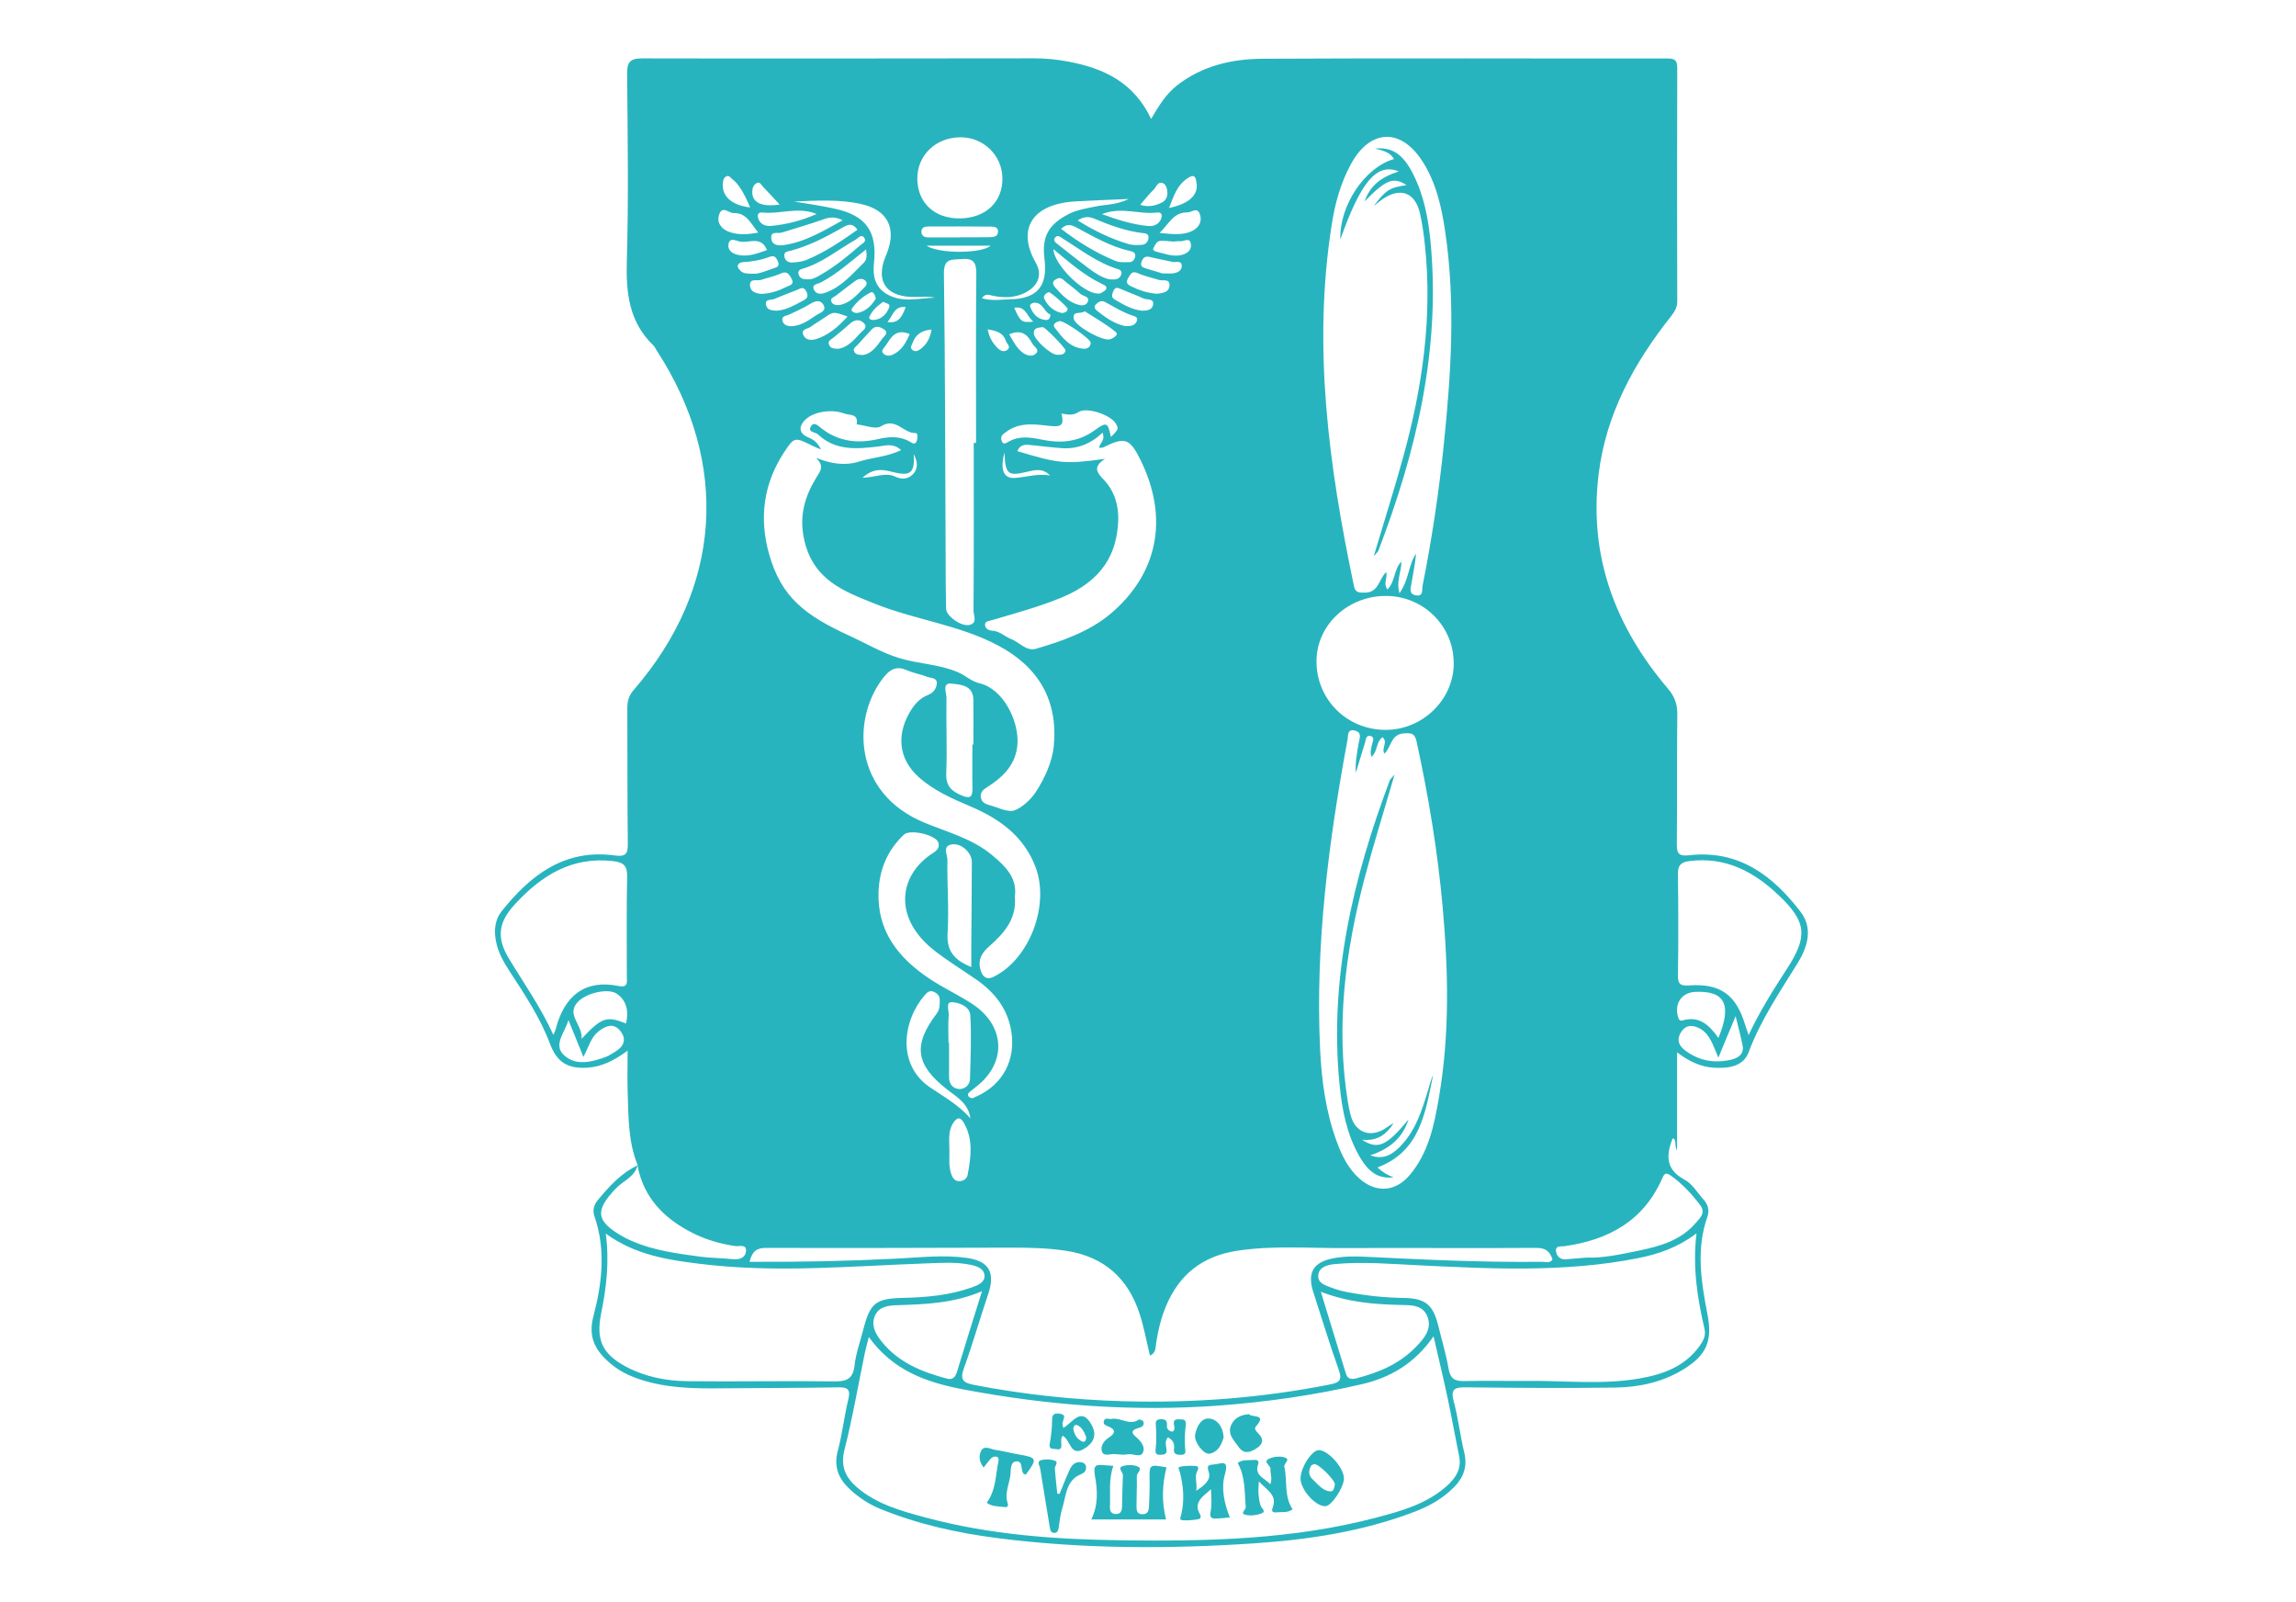 <?xml version="1.0" encoding="UTF-8"?> <svg xmlns="http://www.w3.org/2000/svg" id="_Слой_2" data-name=" Слой 2" viewBox="0 0 374.86 261.46"><defs><style> .cls-1 { fill: #28b4be; stroke-width: 0px; } </style></defs><path class="cls-1" d="M104.13,190.23c-1.58-3.79-1.51-7.83-1.65-11.82-.08-2.16-.01-4.33-.01-6.91-2.21,1.62-4.2,2.63-6.54,2.78-3.25.21-5-.87-6.14-3.91-1.59-4.24-4.08-7.97-6.53-11.73-1.03-1.59-1.97-3.2-2.31-5.12-.31-1.73-.12-3.42.92-4.73,4.7-5.93,10.32-10.26,18.48-9.15,1.94.26,2.17-.36,2.15-2.05-.09-7.32-.04-14.64-.08-21.96,0-1.14.22-2.05,1.02-2.98,14.4-16.58,15.79-36.91,3.84-55.34-.21-.33-.38-.71-.66-.98-3.94-3.82-4.43-8.55-4.28-13.77.3-10.14.13-20.3.05-30.46-.02-1.88.39-2.57,2.43-2.57,21.33.05,42.66,0,63.99-.01,1.89,0,3.76.18,5.63.54,5.73,1.08,10.66,3.34,13.5,9.35,1.29-2.2,2.46-4.09,4.26-5.49,4.12-3.21,8.98-4.3,13.97-4.33,22.04-.12,44.08-.02,66.11-.04,1.28,0,1.56.4,1.56,1.6-.04,12.67-.04,25.34,0,38.02,0,1.04-.43,1.71-1.03,2.48-6.06,7.64-10.64,16.01-11.82,25.86-1.6,13.33,2.75,24.8,11.29,34.85,1.1,1.29,1.59,2.52,1.57,4.21-.09,7.08,0,14.17-.08,21.25-.02,1.6.44,1.97,2.01,1.79,8.07-.93,13.67,3.3,18.21,9.25,2,2.62,1.18,5.61-.42,8.23-2.92,4.76-6.09,9.34-8.06,14.64-.89,2.39-3.3,2.68-5.61,2.56-2.15-.11-4.06-.98-6.09-2.51v16.02c-.51-.83.02-1.57-.64-2-.06.07-.12.12-.15.19-1.02,2.7-1.02,4.96,2.01,6.57,1.25.66,2.08,2.11,3.08,3.22.75.82,1.02,1.77.65,2.84-1.86,5.28-1.02,10.57,0,15.84.86,4.42-.07,6.74-4.03,9.14-3.39,2.05-7.19,2.85-11.07,2.9-8.1.11-16.21.05-24.32-.04-1.81-.02-2.55.25-1.99,2.31.74,2.73,1.04,5.57,1.71,8.31.55,2.24-.06,4.02-1.59,5.6-1.84,1.9-4.08,3.16-6.54,4.1-8.4,3.2-17.18,4.54-26.07,5.14-14,.94-28,.94-41.95-.84-6.57-.84-13.01-2.26-19.17-4.77-1.85-.75-3.48-1.83-4.94-3.17-1.87-1.72-2.73-3.69-2.01-6.33.73-2.73,1.03-5.57,1.7-8.32.39-1.6.03-2.06-1.61-2.03-5.82.11-11.65.09-17.47.15-4.49.04-8.97.15-13.37-.99-2.31-.6-4.5-1.46-6.34-3.02-2.4-2.03-3.75-4.2-2.81-7.76,1.4-5.33,2.06-10.84.17-16.28-.34-.99-.12-1.85.53-2.64,1.86-2.26,3.8-4.41,6.5-5.69-.47,1.89-2.31,2.5-3.48,3.71-3.56,3.69-3.35,5.41,1.17,7.96.48.27.98.5,1.48.71,3.5,1.52,7.25,2,10.98,2.51,1.79.24,3.61.23,5.4.42,1.11.12,2.05-.23,2.16-1.28.13-1.24-1.11-.77-1.75-.86-2.44-.35-4.78-1.03-6.96-2.13-4.62-2.33-8.01-5.72-9.01-11.04ZM141.86,218.23c-.28,1.1-.51,1.9-.68,2.71-1.08,5.23-1.98,10.51-3.3,15.69-.69,2.74.16,4.56,2.1,6.21,3.23,2.73,7.2,3.81,11.13,4.87,10.48,2.82,21.23,3.58,32.02,3.72,14.02.19,28.02-.12,41.7-3.74,4.02-1.06,8.06-2.2,11.3-5.05,1.48-1.31,2.53-2.8,2.1-4.94-.66-3.23-1.24-6.48-1.93-9.71-.67-3.17-1.44-6.31-2.25-9.86-3.06,4.43-7.06,6.74-11.67,7.81-7.74,1.8-15.6,2.93-23.54,3.51-13.98,1.01-27.81-.05-41.57-2.65-6.02-1.14-11.5-3.09-15.43-8.56ZM122.38,205.97c8.2.05,16.14-.12,24.07-.52,3.77-.19,7.54-.64,11.31-.13,3.74.51,4.78,2.39,3.57,5.95-1.36,4.02-2.52,8.11-3.96,12.09-.69,1.9-.08,2.37,1.68,2.71,8.05,1.55,16.17,2.43,24.36,2.66,11.36.32,22.63-.53,33.79-2.75,1.44-.29,1.97-.68,1.4-2.3-1.51-4.22-2.8-8.51-4.18-12.76-1.01-3.12-.05-4.86,3.15-5.5,1.78-.36,3.59-.36,5.41-.27,9.59.47,19.17.93,28.78.82.57,0,1.26.29,1.71-.36-.41-1.4-1.18-1.93-2.73-1.91-10.38.08-20.77-.03-31.16.03-5.89.04-11.8-.46-17.68.45-5.53.86-9.35,3.83-11.51,8.98-.83,1.98-1.32,4.03-1.64,6.14-.11.7,0,1.53-1,1.99-.57-2.36-.97-4.6-1.66-6.74-1.87-5.84-5.78-9.39-11.94-10.36-2.97-.46-5.95-.54-8.94-.53-13.38.03-26.75.09-40.13.04-1.57,0-2.27.56-2.71,2.28ZM228.49,96.84c1.58-2.25,1.44-4.64,2.71-6.47-.16,1.65-.48,3.26-.76,4.88-.13.76-.46,1.68.67,1.92,1.34.28,1.02-.92,1.15-1.56,1.52-7.64,2.68-15.34,3.47-23.09,1.18-11.52,1.93-23.05.24-34.59-.59-4.06-1.47-8.07-3.73-11.59-3.54-5.52-8.56-5.29-11.68.45-1.68,3.08-2.6,6.43-3.13,9.85-3.15,19.93-.47,39.51,3.62,59,.24,1.14.81,1.11,1.84,1.1,2.21-.03,2.23-2.2,3.43-3.37.25,1.04-.53,1.89.21,2.84,1.29-1.26.99-3.2,2.26-4.54.05,1.66-.88,3.11-.3,5.18ZM223.94,123.55c-.32-.81-.05-1.4.06-2.01.1-.5.52-1.2-.24-1.4-.76-.2-.75.63-.9,1.11-.52,1.63-1,3.27-1.5,4.9-.12-1.7.21-3.3.48-4.91.12-.72.57-1.65-.58-1.97-1.33-.37-1.13.79-1.25,1.45-3.09,16.66-5.27,33.41-4.49,50.4.24,5.19.92,10.35,2.74,15.27.82,2.23,1.85,4.35,3.66,5.97,2.72,2.44,5.92,2.2,8.26-.57,3.07-3.66,3.98-8.14,4.75-12.65,1.77-10.31,1.54-20.68.61-31.05-.81-9.1-2.31-18.09-4.25-27.01-.29-1.32-.74-1.45-2.05-1.37-2.21.14-2.07,2.28-3.22,3.31-.53-.91.65-1.87-.3-2.68-1.1.79-.75,2.27-1.79,3.19ZM98.9,201.35c.62,4.67.09,8.88-.75,13.04-.87,4.31.15,6.63,4.13,8.74,3.13,1.65,6.54,2.29,10.01,2.33,7.94.09,15.88-.08,23.81.03,2.05.03,3.17-.32,3.42-2.61.21-1.93.9-3.81,1.39-5.71,1.15-4.51,2.02-5.21,6.6-5.31,3.78-.09,7.53-.43,11.13-1.7.96-.34,2.17-.81,2.1-1.93-.07-1.26-1.42-1.61-2.48-1.81-2.25-.43-4.54-.28-6.82-.2-12.4.44-24.79,1.62-37.19.08-5.32-.66-10.57-1.46-15.35-4.94ZM276.98,201.33c-3.05,2.3-6.2,3.38-9.53,4.04-11.93,2.37-23.96,1.75-35.98,1.16-4.48-.22-8.95-.6-13.43-.2-1.15.1-2.62.4-2.8,1.74-.2,1.44,1.26,1.78,2.34,2.19.73.28,1.49.48,2.26.63,3.09.6,6.21.94,9.37.98,3.52.05,4.77,1.13,5.6,4.49.58,2.37,1.3,4.71,1.7,7.1.28,1.63,1.06,2.01,2.55,1.98,3.46-.08,6.92,0,10.39-.03,6.05-.05,12.12.65,18.14-.38,3.88-.66,7.46-1.93,9.9-5.32.61-.85,1.06-1.67.79-2.82-1.15-4.98-1.96-10-1.3-15.57ZM133.27,74.75c2.42.96,4.67,1.32,7,.59,2.18-.68,4.54-.75,6.85-1.87-1.31-1.2-2.56-.72-3.76-.58-3.48.41-6.94.72-9.8-1.97-.45-.42-1.74-.33-1.17-1.31.52-.89,1.27-.04,1.77.35,2.78,2.13,5.86,2.48,9.17,1.72,1.81-.42,3.58-.55,5.26.44.39.23.85.57,1.1-.18.16-.47.17-1.27-.2-1.25-1.95.11-3.21-2.64-5.64-1.11-.9.57-2.63-.17-3.98-.31.3-1.83-1.13-1.42-2.13-1.8-1.81-.68-4.78-.36-6.21,1-1.23,1.17-1.09,2.29.45,2.94.88.37,1.46.78,2.07,1.96-.74-.31-1.03-.41-1.3-.55-3-1.51-3.06-1.56-4.81,1.13-3.32,5.12-4.01,10.71-2.37,16.5,1.97,6.99,5.8,9.98,13.15,13.34,2.66,1.22,5.19,2.73,8.02,3.61,3.19.99,6.59.99,9.74,2.37,1.19.52,2.1,1.45,3.43,1.76,3.9.92,6.36,6.07,6.22,9.68-.13,3.44-2.25,5.56-4.94,7.27-.62.39-1.17.78-1.05,1.66.12.89.83,1.13,1.49,1.31,1.36.37,2.96,1.23,4.05.81,1.3-.5,2.7-1.85,3.42-2.96,1.45-2.23,2.7-4.92,2.95-7.53.7-7.38-2.43-12.85-9.05-16.38-6.37-3.4-13.63-4.21-20.24-6.87-4.91-1.98-9.87-3.77-11.41-10.19-.96-4.02.05-7.27,1.84-10.22.85-1.4,1.4-1.93.09-3.35ZM90.34,168.92c.19-.43.31-.63.37-.85,1.43-5.7,4.95-8.21,10.27-7.12,1.68.34,1.35-.74,1.36-1.63.01-5.42-.07-10.85.05-16.27.04-1.77-.64-2.29-2.24-2.48-6.79-.81-11.79,2.36-16.12,7.08-2.66,2.9-3,5.39-.97,8.77,2.46,4.08,5.23,7.98,7.28,12.5ZM237.34,108.33c.04-6.03-4.79-10.94-10.88-11.05-6.3-.11-11.5,4.68-11.52,10.64-.02,6.25,4.95,11.21,11.25,11.22,6.05.02,11.12-4.9,11.16-10.81ZM285.49,168.96c1.88-4,4.06-7.43,6.28-10.85,3.41-5.26,3.18-7.64-1.32-11.93-4.08-3.89-8.73-6.38-14.64-5.62-1.34.17-1.88.67-1.86,2.09.07,5.51.09,11.02,0,16.52-.03,1.55.46,1.78,1.89,1.68,5.01-.34,7.59,1.53,9.05,6.33.14.45.3.89.6,1.77ZM165.69,146.39c.33,3.63-1.79,5.97-4.18,8.08-1.19,1.04-1.85,2.16-1.47,3.68.26,1.03.85,1.95,2.18,1.3,5.89-2.88,9.22-11.75,6.83-17.97-1.93-5.01-5.86-7.82-10.55-9.82-3.04-1.3-6.08-2.61-8.56-4.86-3.16-2.87-3.57-6.68-1.52-10.34.8-1.42,1.68-2.47,3.18-3.06.79-.31,1.28-1.02,1.35-1.81.08-.99-.95-.88-1.53-1.1-1.09-.42-2.28-.62-3.36-1.09-1.68-.73-2.72-.19-3.81,1.19-5.2,6.58-5.07,18.88,6.75,23.73,3.79,1.56,7.79,2.58,11.01,5.29,2.12,1.79,4.12,3.67,3.68,6.78ZM180.01,70.63c-1.98,1.88-4.21,2.71-6.73,2.52-1.56-.11-3.12-.31-4.68-.47-.97-.1-1.98-.31-2.5.96,6.82,2.06,7.77,2.15,14.31,1.26-2.14,1.39-1.22,2.33-.13,3.49,1.69,1.79,2.37,4.17,2.29,6.52-.19,5.44-2.55,9.86-9.24,12.63-3.71,1.53-7.57,2.56-11.4,3.7-.43.13-1.08.12-1.11.69-.03.64.56.98,1.11,1.01,1.27.06,2.11.97,3.16,1.38,1.36.52,2.46,2.04,4.06,1.58,4.32-1.26,8.72-2.83,12.09-5.65,7.61-6.37,9.79-15.44,4.93-25.24-1.75-3.52-2.57-3.7-6.05-1.98-.17.09-.42.03-.66.05.03-.79,1.07-1.09.54-2.46ZM158.98,72.29c.13,0,.25,0,.38,0,0-9.2-.05-18.4.04-27.6.02-1.86-.5-2.58-2.39-2.4-1.55.14-2.93-.23-2.9,2.35.21,15.49.21,30.99.28,46.48.01,2.75.01,5.51.07,8.26.02,1.16,2.45,2.92,3.79,2.64,1.41-.3.68-1.58.69-2.35.07-9.12.04-18.25.04-27.37ZM158.77,179.28c.28-.13.49-.23.71-.33,4.26-1.91,6.39-5.97,5.63-10.61-.6-3.66-2.67-6.3-5.61-8.37-2.38-1.67-4.88-3.15-7.16-4.98-6.65-5.37-5.49-12.27-.02-15.74.65-.42,1.15-.91.88-1.72-.44-1.28-4.64-2.22-5.62-1.29-2.64,2.51-3.99,5.6-4.14,9.22-.28,6.47,3.17,10.83,8.18,14.21,2.27,1.54,4.8,2.69,7.1,4.19,5.2,3.42,5.69,9.12,1.22,13.07-.53.47-1.11.88-1.65,1.33-.27.23-.36.54-.07.81.15.14.41.15.57.21ZM160.31,210.78c-4.64,1.97-9.18,2.12-13.74,2.27-1.39.05-2.97.14-3.68,1.63-.72,1.52-.04,2.91.92,4.14,2.75,3.54,6.64,5.12,10.8,6.22.97.26,1.37-.27,1.65-1.17,1.29-4.26,2.64-8.51,4.06-13.08ZM215.65,210.86c1.45,4.75,2.78,9.07,4.1,13.39.28.91.97.93,1.7.74,3.62-.93,7-2.33,9.67-5.07,1.34-1.37,2.71-2.92,1.95-4.96-.78-2.08-2.88-1.9-4.66-1.95-4.18-.11-8.31-.43-12.76-2.15ZM156.78,35.65c4.21-.07,6.97-2.74,6.88-6.65-.09-3.71-3.16-6.64-6.91-6.59-4.01.05-7,2.95-6.98,6.75.02,3.97,2.83,6.56,7.01,6.49ZM259.08,205.28c2.63.1,5.56-.53,8.47-1.13,3.38-.7,6.76-1.63,9.18-4.38.73-.83,1.85-1.75.85-3.06-1.38-1.81-2.91-3.49-4.8-4.81-.68-.48-1-.47-1.36.37-3.03,7-8.77,10.13-15.98,11.15-.55.08-1.48-.13-1.4.77.07.78.6,1.45,1.6,1.37,1.02-.09,2.04-.17,3.44-.28ZM158.76,121.53c.05,0,.11,0,.16,0,0-2.44.02-4.88,0-7.32-.03-2.39-2.17-2.47-3.57-2.62-1.62-.18-.8,1.54-.82,2.35-.08,4.09.13,8.19-.04,12.27-.09,2.08.84,2.93,2.53,3.64,1.49.63,1.78.13,1.75-1.25-.05-2.36-.01-4.72-.01-7.08ZM158.58,157.85c0-1.34,0-2.42,0-3.49.03-4.55.08-9.1.09-13.65,0-1.52-1.71-3.13-3.28-2.87-1.58.26-.7,1.67-.71,2.49-.06,4,.27,8.01.03,12-.17,2.86,1.03,4.38,3.87,5.52ZM173.31,67.51c.29,1.44.4,2.24-1.67,2.04-2.4-.23-5.01-.78-7.34.93-.6.44-.97.68-.8,1.35.23.91.79.48,1.26.22,1.71-.94,3.48-.67,5.27-.3,3.11.66,6.05.42,8.73-1.54,1.92-1.4,2.13-1.27,2.61,1.12,1.25-1.22,1.3-1.36.79-2.21-.84-1.4-4.73-2.74-6.09-1.85-.93.61-1.73.4-2.77.24ZM158.43,182.55c-.31-2.39-2.14-3.43-3.73-4.66-5.22-4.05-5.7-7.24-1.78-12.42.53-.7.51-1.45.51-2.22,0-.72-.44-1.15-1.07-1.39-.65-.24-1.04.2-1.4.61-3.53,4.06-4.66,11.35.99,15.1,2.27,1.51,4.65,2.89,6.48,4.98ZM184.26,32.48c-3.29.15-5.95.24-8.6.39-7.17.39-9.69,4.53-6.55,10.02,1.26,2.2.16,4.12-2.2,5.1-1.58.65-3.21.63-4.86.28-.53-.11-1.13-.46-1.75.41,1.66.49,3.13.2,4.57.18,4.48-.08,6.22-2.15,5.66-6.59-.46-3.59.63-5.59,3.85-7.28,1.42-.75,2.97-.96,4.51-1.29,1.58-.33,3.27-.21,5.38-1.21ZM129.68,32.9c2.21.38,4.45.68,6.64,1.17,5.09,1.12,6.93,3.73,6.37,8.89-.22,2,.14,3.81,1.96,4.96,2.56,1.61,5.31.74,7.98.67-1.28-.28-2.58-.06-3.87-.12-4.17-.18-5.75-2.66-4.22-6.49.12-.29.24-.58.35-.88,1.46-3.99-.06-6.81-4.2-7.77-3.61-.84-7.3-.58-11.01-.44ZM154.86,170.24s.06,0,.09,0c0,1.89-.01,3.78,0,5.66,0,1.13.73,1.85,1.71,1.87.86.02,1.68-.66,1.71-1.64.09-3.46.25-6.93.05-10.38-.08-1.46-1.83-2.12-3.02-2.16-1.04-.03-.45,1.41-.51,2.17-.12,1.48-.03,2.99-.03,4.48ZM94.95,169.57c3.3-3.52,4.1-3.77,7.26-2.5.43-1.9.19-3.66-1.48-4.84-1.33-.94-4.7-.23-6.18,1.12-2.37,2.17.58,3.79.41,6.22ZM92.81,166.5c-.54,1.97-2.53,4.01-.78,5.69,1.94,1.86,4.55,1.2,6.91.32.51-.19.97-.51,1.44-.79,1.33-.8,2.01-1.91.99-3.31-1.12-1.54-2.44-.99-3.68-.03-1.19.93-1.53,2.43-2.44,4.15-.94-2.32-1.69-4.18-2.44-6.03ZM280.55,172.64c-.91-2.1-1.35-3.73-2.86-4.65-1.16-.7-2.31-.79-3.14.36-.77,1.08-.67,2.16.52,3.07,2.29,1.76,4.86,2.18,7.57,1.56,1.04-.24,2.15-.86,1.87-2.3-.27-1.41-.66-2.81-1.14-4.81-.64,1.54-1.02,2.46-1.41,3.38-.39.93-.77,1.86-1.4,3.38ZM280.56,169.42c2.27-5.47,1.02-7.73-3.79-7.51-2.22.1-3.44,1.93-2.8,4.09.14.46.3.7.78.56,2.62-.75,4.28.68,5.8,2.86ZM155.01,187.71c.02,1.32-.16,2.65.3,3.94.22.63.56,1.15,1.29,1.16.7,0,1.28-.41,1.39-1.05.52-2.84.94-5.69-.58-8.4-.62-1.11-1.17-1.02-1.82.01-.86,1.37-.56,2.86-.59,4.33ZM139.98,37.5c-.91-1.35-1.81-.7-2.69-.2-2.6,1.48-5.25,2.83-8.15,3.62-.51.14-1.2.11-1.08.92.11.75.71,1.06,1.37,1.01.77-.05,1.59-.15,2.29-.44,2.97-1.24,5.63-3.03,8.26-4.9ZM173.24,37.35c2.78,2.14,5.68,3.93,8.87,5.24.69.28,1.54.22,2.31.2.5-.02.84-.42.92-.93.09-.62-.37-.78-.85-.89-3.19-.71-5.97-2.36-8.81-3.87-.86-.46-1.57-.58-2.43.25ZM175.95,35.98c2.7,1.68,5.43,3.02,8.37,3.88.65.19,1.4.14,2.1.1.6-.04,1.01-.45,1.09-1.06.1-.83-.55-.8-1.09-.87-2.67-.34-5.18-1.25-7.64-2.29-.96-.41-1.78-.45-2.82.24ZM181.11,45.59c.91.07,1.63.09,1.95-.76.17-.45-.09-.76-.51-.89-3.37-1.02-6.11-3.18-9.04-5-.37-.23-.83-.69-1.24-.16-.4.52.11.84.46,1.12,1.66,1.32,3.32,2.64,5.02,3.91,1.07.79,2.19,1.53,3.36,1.78ZM137.57,35.96c-1.36-.7-2.27-.47-3.27-.11-2.2.78-4.45,1.42-6.68,2.12-.64.2-1.82-.34-1.7.95.11,1.12,1.15,1.21,2.01,1.09,3.5-.49,6.43-2.28,9.64-4.05ZM131.86,45.6c.83.04,1.51-.38,2.18-.77,2.31-1.33,4.37-3.01,6.37-4.76.38-.34,1.14-.62.7-1.25-.48-.68-.99.06-1.39.29-2.92,1.64-5.51,3.86-8.81,4.79-.41.12-.67.42-.53.88.23.75.84.83,1.5.82ZM156.67,38.76s0-.02,0-.03c1.64,0,3.28.02,4.93-.01.63-.01,1.36-.09,1.35-.95,0-.75-.68-.77-1.22-.78-3.36-.03-6.72-.04-10.09-.02-.54,0-1.19.09-1.2.82-.01.83.61.97,1.3.97,1.64,0,3.28,0,4.92,0ZM171.98,40.67c.13,2.58,4.93,7.28,7.27,7.24.16,0,.34.03.46-.05.32-.19.74-.37.88-.67.21-.46-.26-.65-.61-.81-2.98-1.41-5.42-3.59-8-5.71ZM141.4,40.71c-2.58,2.03-4.78,4.05-7.45,5.43-.46.24-1.49.23-1.05,1.17.36.76,1.18.72,1.87.47,2.61-.94,4.34-3.02,6.24-4.87.57-.55.51-1.24.39-2.2ZM189.33,38.02c2.05.19,3.79.46,5.4-.37,1.11-.57,1.59-1.64,1.13-2.79-.44-1.1-1.33-.17-2.03-.18-2.22-.05-2.97,1.85-4.5,3.34ZM177.1,50.82c-.74.5-2.04-.14-1.79,1.22.22,1.19,4.69,3.67,5.88,3.35.59-.16,1.51-.76.99-1.18-1.58-1.31-3.41-2.31-5.08-3.4ZM123.8,37.96c-1.26-1.52-1.93-3.23-4-3.18-.81.02-1.85-1.26-2.37.19-.46,1.28.26,2.35,1.49,2.83,1.49.58,3.06.52,4.89.16ZM188.92,47.95c.78-.12,1.94-.16,2.02-1.34.08-1.2-1.14-.71-1.8-.93-1.11-.37-2.29-.6-3.35-1.08-.96-.43-1.17.09-1.57.74-.49.79-.17,1.09.5,1.42,1.28.62,2.6,1.09,4.2,1.19ZM179.91,34.95c2.7.99,5.04,1.7,7.51,1.94.81.08,1.6-.17,2.03-.93.34-.61.38-1.41-.6-1.27-2.82.38-5.67-1.01-8.94.26ZM138.37,51.67c-2.31-.84-2.3-.83-3.88.27-.71.49-1.47.9-2.16,1.42-.49.36-1.65.35-1.15,1.38.39.81,1.28.85,2.09.6,2-.63,3.52-1.95,5.1-3.66ZM124.42,47.97c1.48-.08,2.73-.52,3.93-1.12.59-.3,1.45-.36.84-1.45-.45-.79-.8-1.19-1.78-.73-.99.46-2.09.65-3.12,1.01-.65.23-1.87-.33-1.84.87.03,1.14,1.09,1.38,1.97,1.43ZM133.33,34.93c-3.1-1.25-5.96.08-8.8-.24-1-.11-.91.7-.59,1.3.43.77,1.24.96,2.05.88,2.47-.25,4.85-.84,7.34-1.94ZM136.86,56.94c1.44-.21,2.52-1.35,3.55-2.52.42-.48,1.37-.93.61-1.7-.68-.68-1.53-.55-2.29.15-.86.79-1.78,1.52-2.68,2.26-.4.33-1.03.53-.64,1.26.26.51.74.51,1.45.55ZM129.2,53.25c1.57-.05,2.8-.94,4.02-1.77.6-.41,1.87-.7,1.18-1.79-.55-.86-1.43-.52-2.26,0-1.05.66-2.22,1.13-3.34,1.68-.46.22-1.22.18-1.05.96.15.72.78.91,1.46.92ZM178.08,55.95c-.07-.68-4.48-3.72-5.13-3.53-.57.16-1.19.5-.72,1.11,1.18,1.53,2.37,3.15,4.52,3.38.64.07,1.26-.11,1.33-.96ZM183.69,53.23c.88.02,1.48-.04,1.85-.68.26-.44.09-.81-.32-.93-1.74-.52-3.25-1.49-4.82-2.33-.56-.3-1.05-.03-1.47.38-.37.37-.21.73.11.99,1.45,1.2,2.99,2.23,4.65,2.57ZM186.45,50.72c.75,0,1.68-.09,1.82-1,.16-1.06-.99-.73-1.55-.99-1.21-.56-2.47-1-3.69-1.54-.58-.26-.96-.38-1.28.37-.25.6-.32,1.02.3,1.37,1.36.78,2.71,1.6,4.39,1.79ZM126.92,50.71c1.52-.13,2.87-.93,4.24-1.66.62-.33.88-.68.49-1.46-.46-.92-.94-.5-1.51-.27-1.22.49-2.47.94-3.68,1.47-.54.24-1.66-.07-1.37,1.07.2.79,1.03.83,1.83.86ZM122.47,33.86q-1.47-3.55-2.83-4.54c-.35-.26-.6-.84-1.15-.48-.43.28-.46.8-.48,1.27-.1,2.02,1.58,3.42,4.46,3.75ZM123.05,44.67c.88.07,2.03-.47,3.22-.86.53-.17,1.07-.32.74-1.12-.28-.67-.58-1.07-1.38-.76-1.4.53-2.86.8-4.35.86-.27.01-.65.17-.76.38-.21.39.09.73.37,1.02.49.5,1.13.48,2.17.49ZM190.85,33.95c3.26-.67,4.8-2.09,4.51-4.05-.14-.92-.25-1.66-1.58-.73-1.68,1.17-2.15,2.89-2.92,4.78ZM189.77,44.63c.93,0,1.32.04,1.71,0,.74-.1,1.49-.43,1.46-1.25-.04-.94-.95-.51-1.49-.63-1.22-.28-2.45-.48-3.66-.79-.75-.19-1.14.02-1.41.75-.3.81.23.95.76,1.12,1.04.33,2.09.64,2.63.8ZM140.86,57.95c1.55-.21,2.33-1.54,3.21-2.7.31-.41,1.13-.92.22-1.51-.6-.39-1.31-.64-1.92-.01-.81.84-1.58,1.72-2.37,2.58-.29.32-.83.57-.51,1.14.26.45.76.48,1.36.5ZM173.96,57.19c-.03-.43-3.39-3.85-3.71-3.79-.63.11-1.52.02-1.46,1.04.05,1,2.76,3.46,3.79,3.47.61.01,1.27.02,1.39-.73ZM191.54,39.43c-.7-.04-1.41-.16-2.1-.11-.62.04-.83.67-1.1,1.12-.22.37.16.57.44.64,1.36.32,2.72.89,4.14.54.87-.21,1.68-.78,1.51-1.8-.19-1.16-1.12-.38-1.72-.44-.38-.04-.78.03-1.17.06ZM125.23,40.83c-.99-2.45-3.04-1.05-4.54-1.42-.57-.14-1.53-.68-1.75.4-.2,1.03.63,1.59,1.5,1.79,1.67.39,3.2-.23,4.79-.78ZM172.86,45.39c-.81.29-1.31.71-.59,1.52.94,1.04,1.88,2.1,3.22,2.64.75.3,1.71.56,2.1-.27.42-.89-.77-.91-1.22-1.33-.73-.69-1.56-1.28-2.35-1.92-.35-.29-.66-.67-1.17-.64ZM137.02,49.79c1.61-.25,2.67-1.42,3.77-2.54.36-.37.99-.83.56-1.36-.42-.51-1.16-.44-1.72-.03-1.07.78-2.11,1.6-3.17,2.41-.34.26-.98.38-.71,1,.2.47.71.56,1.28.53ZM186.15,33.43c1.39.45,2.5.13,3.51-.35.74-.35,1.05-1.12.91-1.97-.09-.55-.31-1.15-.87-1.26-.75-.15-.92.69-1.33,1.09-.75.72-1.39,1.55-2.22,2.5ZM127.29,33.39c-1.02-1.1-1.85-2-2.7-2.88-.29-.3-.5-.92-1.07-.61-.5.27-.68.8-.7,1.38-.04,1.77,1.47,2.55,4.47,2.11ZM164.77,54.57c.67,1.17,1.22,2.29,2.27,3.04.68.49,1.6.67,2.16.04.53-.6-.37-1.05-.65-1.56-.76-1.4-1.71-2.4-3.78-1.52ZM148.52,54.53c-2.32-.97-3.06.61-3.96,1.94-.26.38-.77.75-.37,1.21.38.43,1,.47,1.53.23,1.46-.65,2.18-1.92,2.8-3.37ZM151.26,40.1c2.09,1.38,9.1,1.29,10.47,0h-10.47ZM149.18,74.1c.2,3.1-.49,3.7-3.47,2.94-1.49-.38-3-.74-4.9.94,2.2-.06,3.76-.93,5.33-.18,1.06.51,2.21.45,3.02-.51.85-1.01.55-2.14.01-3.19ZM143,48.74c-.12-.53-.42-1.21-.8-1.03-1.25.61-2.33,1.54-3.12,2.68-.29.42.51.77.93.69,1.39-.27,2.3-1.21,2.99-2.34ZM164,73.88c-.76,2.78-.14,4.25,1.63,4.14,1.92-.12,3.8-.78,5.81-.39-1.19-1.29-2.56-.9-3.87-.59-2.98.7-3.44.39-3.57-3.15ZM173.36,51.1c.53-.05.88-.19.95-.66.04-.29-2.79-2.82-3.09-2.74-.51.13-.91.66-.74,1.02.57,1.27,1.59,2.1,2.89,2.38ZM152.09,53.8c-1.57.12-2.55.75-3.07,2.12-.16.43-.54.82-.03,1.22.44.34.92.12,1.28-.15,1.03-.75,1.58-1.79,1.82-3.18ZM161.26,53.77c.24,1.28.76,2.13,1.45,2.88.44.49,1.06.89,1.65.53.83-.51.02-1.05-.16-1.58-.44-1.31-1.51-1.6-2.94-1.84ZM144.18,49.26c-.9.68-1.82,1.41-2.25,2.5-.16.4.51.52.89.46,1.21-.18,1.96-1.01,2.36-2.06.24-.62-.53-.62-1-.9ZM171.51,51.34c-1.01-.3-1.14-1.87-2.53-1.93-.31-.01-.95.19-.78.66.42,1.14,1.17,2.03,2.5,2.16.42.04.76-.14.8-.9ZM144.9,52.56c1.86.3,2.4-.94,2.97-2.44-1.96-.21-2.11,1.52-2.97,2.44ZM165.59,50.24c1.01,2.3,1.22,2.46,3.13,2.26-1.1-.82-1.21-2.62-3.13-2.26Z"></path><path class="cls-1" d="M181.77,239.28c-.81,2.31-.45,4.51-.55,6.68-.03.58.12,1.11.85,1.18.85.07,1.1-.45,1.12-1.16.05-1.73.06-3.46.14-5.18.02-.52-1.01-1.22.09-1.52.72-.19,1.64-.19,2.31.1.94.41-.14,1.01-.13,1.58.04,1.65-.04,3.3-.05,4.95,0,.67.1,1.28,1,1.27.87-.01,1.01-.63,1.04-1.28.06-1.41.13-2.83.1-4.24-.05-2.64-.08-2.64,2.76-2.14-.7,2.8-.82,5.61-.07,8.51h-12.21c1.2-2.46,1-4.91.6-7.09-.35-1.94.28-1.87,1.58-1.77.39.03.77.06,1.41.11Z"></path><path class="cls-1" d="M197.73,243.08c-1.36,1.22-2.93,2.18-1.84,4.05.29.5.11.8-.3.87-.84.13-1.72.23-2.56.15-.55-.05-.27-.52-.18-.91.57-2.32.36-4.64-.21-6.92-.09-.37-.47-.8.06-.91.83-.17,1.71-.15,2.57-.11.38.02.44.42.26.72-.59,1-.02,1.98-.22,3.33,1.37-.91,2.46-1.8,2.04-3.05-.4-1.18.05-1.18.83-1.25,1.19-.1,2.56-.95,1.79,1.69-.61,2.11-.12,4.62.82,6.95-.78.07-1.47.17-2.17.2-.9.04-1.17-.22-.95-1.25.24-1.14.05-2.36.05-3.55Z"></path><path class="cls-1" d="M205.53,241.78c-.16,1.69-.06,2.84.28,3.98.13.43,1.02.96.11,1.3-.77.29-1.74.4-2.53.22-1.03-.23.04-.82,0-1.27-.22-2.44-.04-4.95-1.32-7.19.79-.62,1.68-.42,2.52-.5.45-.04,1.07-.04.82.7-.65,1.93,1.1,2.21,1.98,3.27.4-.99-.03-1.74.04-2.48.06-.63-1.36-1.19-.2-1.71.74-.33,1.76-.43,2.52-.19,1.04.32-.18.96-.06,1.52.53,2.3-.09,4.81,1.35,6.93-.8.64-1.7.41-2.53.5-.47.05-1.03.04-.74-.72.82-2.1-.89-2.85-2.25-4.34Z"></path><path class="cls-1" d="M173,243.83c.53-1.29,1.03-2.59,1.61-3.86.33-.73.83-1.37,1.77-1.3.51.04.93.29.94.85.02.96-.73,1-1.41,1.41-1.91,1.14-1.89,3.46-2.5,5.35-.32,1.01-.4,2.1-.57,3.15-.07.43-.24.78-.7.79-.45,0-.65-.3-.72-.75-.52-3.24-1.08-6.48-1.59-9.73-.07-.46-.64-1.17.17-1.4.65-.18,1.43-.14,2.08.04.9.26.1.88.14,1.34.1,1.37.26,2.74.4,4.11.12,0,.25,0,.37,0Z"></path><path class="cls-1" d="M161.1,245.3c1.55-2.12,1.42-4.54,1.92-6.78.07-.33-.02-.69-.37-.75-.26-.04-.63.07-.81.26-.43.42-.77.93-1.24,1.52-.79-.95-.8-2-.41-2.73.52-.97,1.56-.25,2.35-.14,1.32.19,2.61.54,3.92.76,2.86.49,2.93.69,1.02,3.27-.13-.06-.31-.08-.39-.18-.49-.64-.03-2.1-1.2-1.98-.97.1-.83,1.41-.92,2.19-.18,1.53-.99,3-.46,4.61.27.81-.41.67-.82.62-.85-.1-1.74-.05-2.59-.66Z"></path><path class="cls-1" d="M212.34,241.33c0-1.79,1.87-4.67,3.01-4.62,1.57.06,4.11,2.96,4.07,4.65-.03,1.46-1.99,4.42-2.98,4.5-1.58.13-4.11-2.66-4.11-4.53ZM217.94,242.32c0-.77-2.65-3.39-3.37-3.32-.2.02-.46.17-.55.33-.43.77-.35,1.57.28,2.14.89.81,1.65,1.94,2.99,1.98.42.01.6-.65.64-1.14Z"></path><path class="cls-1" d="M183.23,237.45c-.39-.03-.78-.05-1.17-.09-.74-.08-1.81.45-2.13-.38-.35-.92.32-1.81,1.15-2.35,1.09-.71,1.06-1.3-.12-1.78-.48-.19-.94-.37-.71-.95.23-.58.78-.2,1.19-.28,1.51-.3,2.97,1.16,4.49.11.13-.09.69.15.75.34.17.53-.14.84-.68.99-.84.24-1.66.57-.54,1.5.84.7,1.59,1.63,1.12,2.59-.41.82-1.58.11-2.41.24-.31.05-.62.05-.94.07Z"></path><path class="cls-1" d="M173.5,234.37c-.38.48-.21,1.02-.21,1.56.01.95-.72.58-1.19.58-.52,0-.83-.16-.71-.86.21-1.22.38-2.48.38-3.71,0-.91.17-1.29,1.14-1.19,1.3.12.72.84.57,1.48-.05.2.05.43.12.87,1.55-.9,2.99-3.64,4.68-.4.9,1.73.1,2.95-1.24,3.77-2.32,1.42-2.2-1.38-3.53-2.1ZM177.32,234.52c-.31-.72-.64-1.56-1.47-1.89-.4-.16-.68.31-.59.74.17.88.66,1.61,1.47,1.95.4.17.65-.27.6-.8Z"></path><path class="cls-1" d="M203.94,230.84c.35.62,3.05-.16,1.09,2.03-.37.42.23.92.47,1.18.99,1.06.56,1.79-.42,2.41-.98.63-1.99.95-2.84-.25-.8-1.13-1.97-2.17-1.15-3.76.55-1.05,1.53-1.51,2.85-1.61Z"></path><path class="cls-1" d="M191.43,233.71c.51-.35.27-.82.22-1.27-.09-.93.61-.73,1.11-.75.69-.03.93.24.83,1.01-.15,1.16-.17,2.34-.12,3.51.03.65.34,1.28-.71,1.27-.71,0-1.22-.14-1.08-1.08.11-.74-.2-1.37-1-1.78-.53.61-.32,1.32-.23,1.95.13.87-.41.87-.98.9-.73.04-.88-.23-.79-.99.15-1.16.11-2.35.05-3.52-.03-.67-.22-1.27.78-1.3.82-.02,1.09.28,1.01,1.12-.04.42.31.88.9.91Z"></path><path class="cls-1" d="M199.78,234.62c-.34,1.22-.91,2.38-2.28,2.67-.96.2-2.58-1.92-2.38-3.07.23-1.3.97-2.74,2.22-2.67,1.42.08,2.35,1.4,2.44,3.06Z"></path><path class="cls-1" d="M224.3,90.75c1.69-5.67,3.35-10.89,4.8-16.16,3.11-11.29,4.79-22.75,3.55-34.5-.18-1.72-.42-3.44-.78-5.12-.77-3.58-3.24-4.51-6.25-2.39-.3.21-.57.44-1.35,1.05,2.05-2.68,2.65-3.02,5.38-3.41-2.15-1.39-3.36-.92-6.86,2.65.9-2.49,2.48-3.88,5.58-4.89-3.57-1.43-6.15,1.58-9.53,11.09-.2-5.44,3.94-11.73,8.75-13.11-.67-1.17-1.84-1.38-3.09-1.71,2.74-.27,4.48.87,6.06,3.86,1.91,3.62,2.65,7.57,3.02,11.57,1.62,17.49-2.35,34.05-8.54,50.22-.08.2-.29.34-.74.87Z"></path><path class="cls-1" d="M227.68,126.45c-1.76,6.07-3.48,11.53-4.93,17.05-3.12,11.97-4.69,24.07-2.68,36.43.11.7.26,1.39.44,2.08.72,2.82,3.12,3.77,5.62,2.22.46-.29.87-.66,1.39-.86-1.14,1.75-2.61,2.95-5.14,2.67,2.56,1.7,4.02,1.01,7.59-3.31-.94,2.88-2.85,4.72-6.25,5.86,2.22.81,3.66-.2,4.92-1.49,2.51-2.57,3.53-5.9,4.54-9.22.25-.82.44-1.66.81-2.41-1.28,6.07-2.06,12.45-9.09,15.1q1.13,1.08,2.62,1.61c-2.4.27-4.02-.71-5.61-3.49-2.03-3.56-2.79-7.52-3.19-11.52-1.75-17.33,2.16-33.76,8.2-49.83.05-.14.19-.24.76-.9Z"></path></svg> 